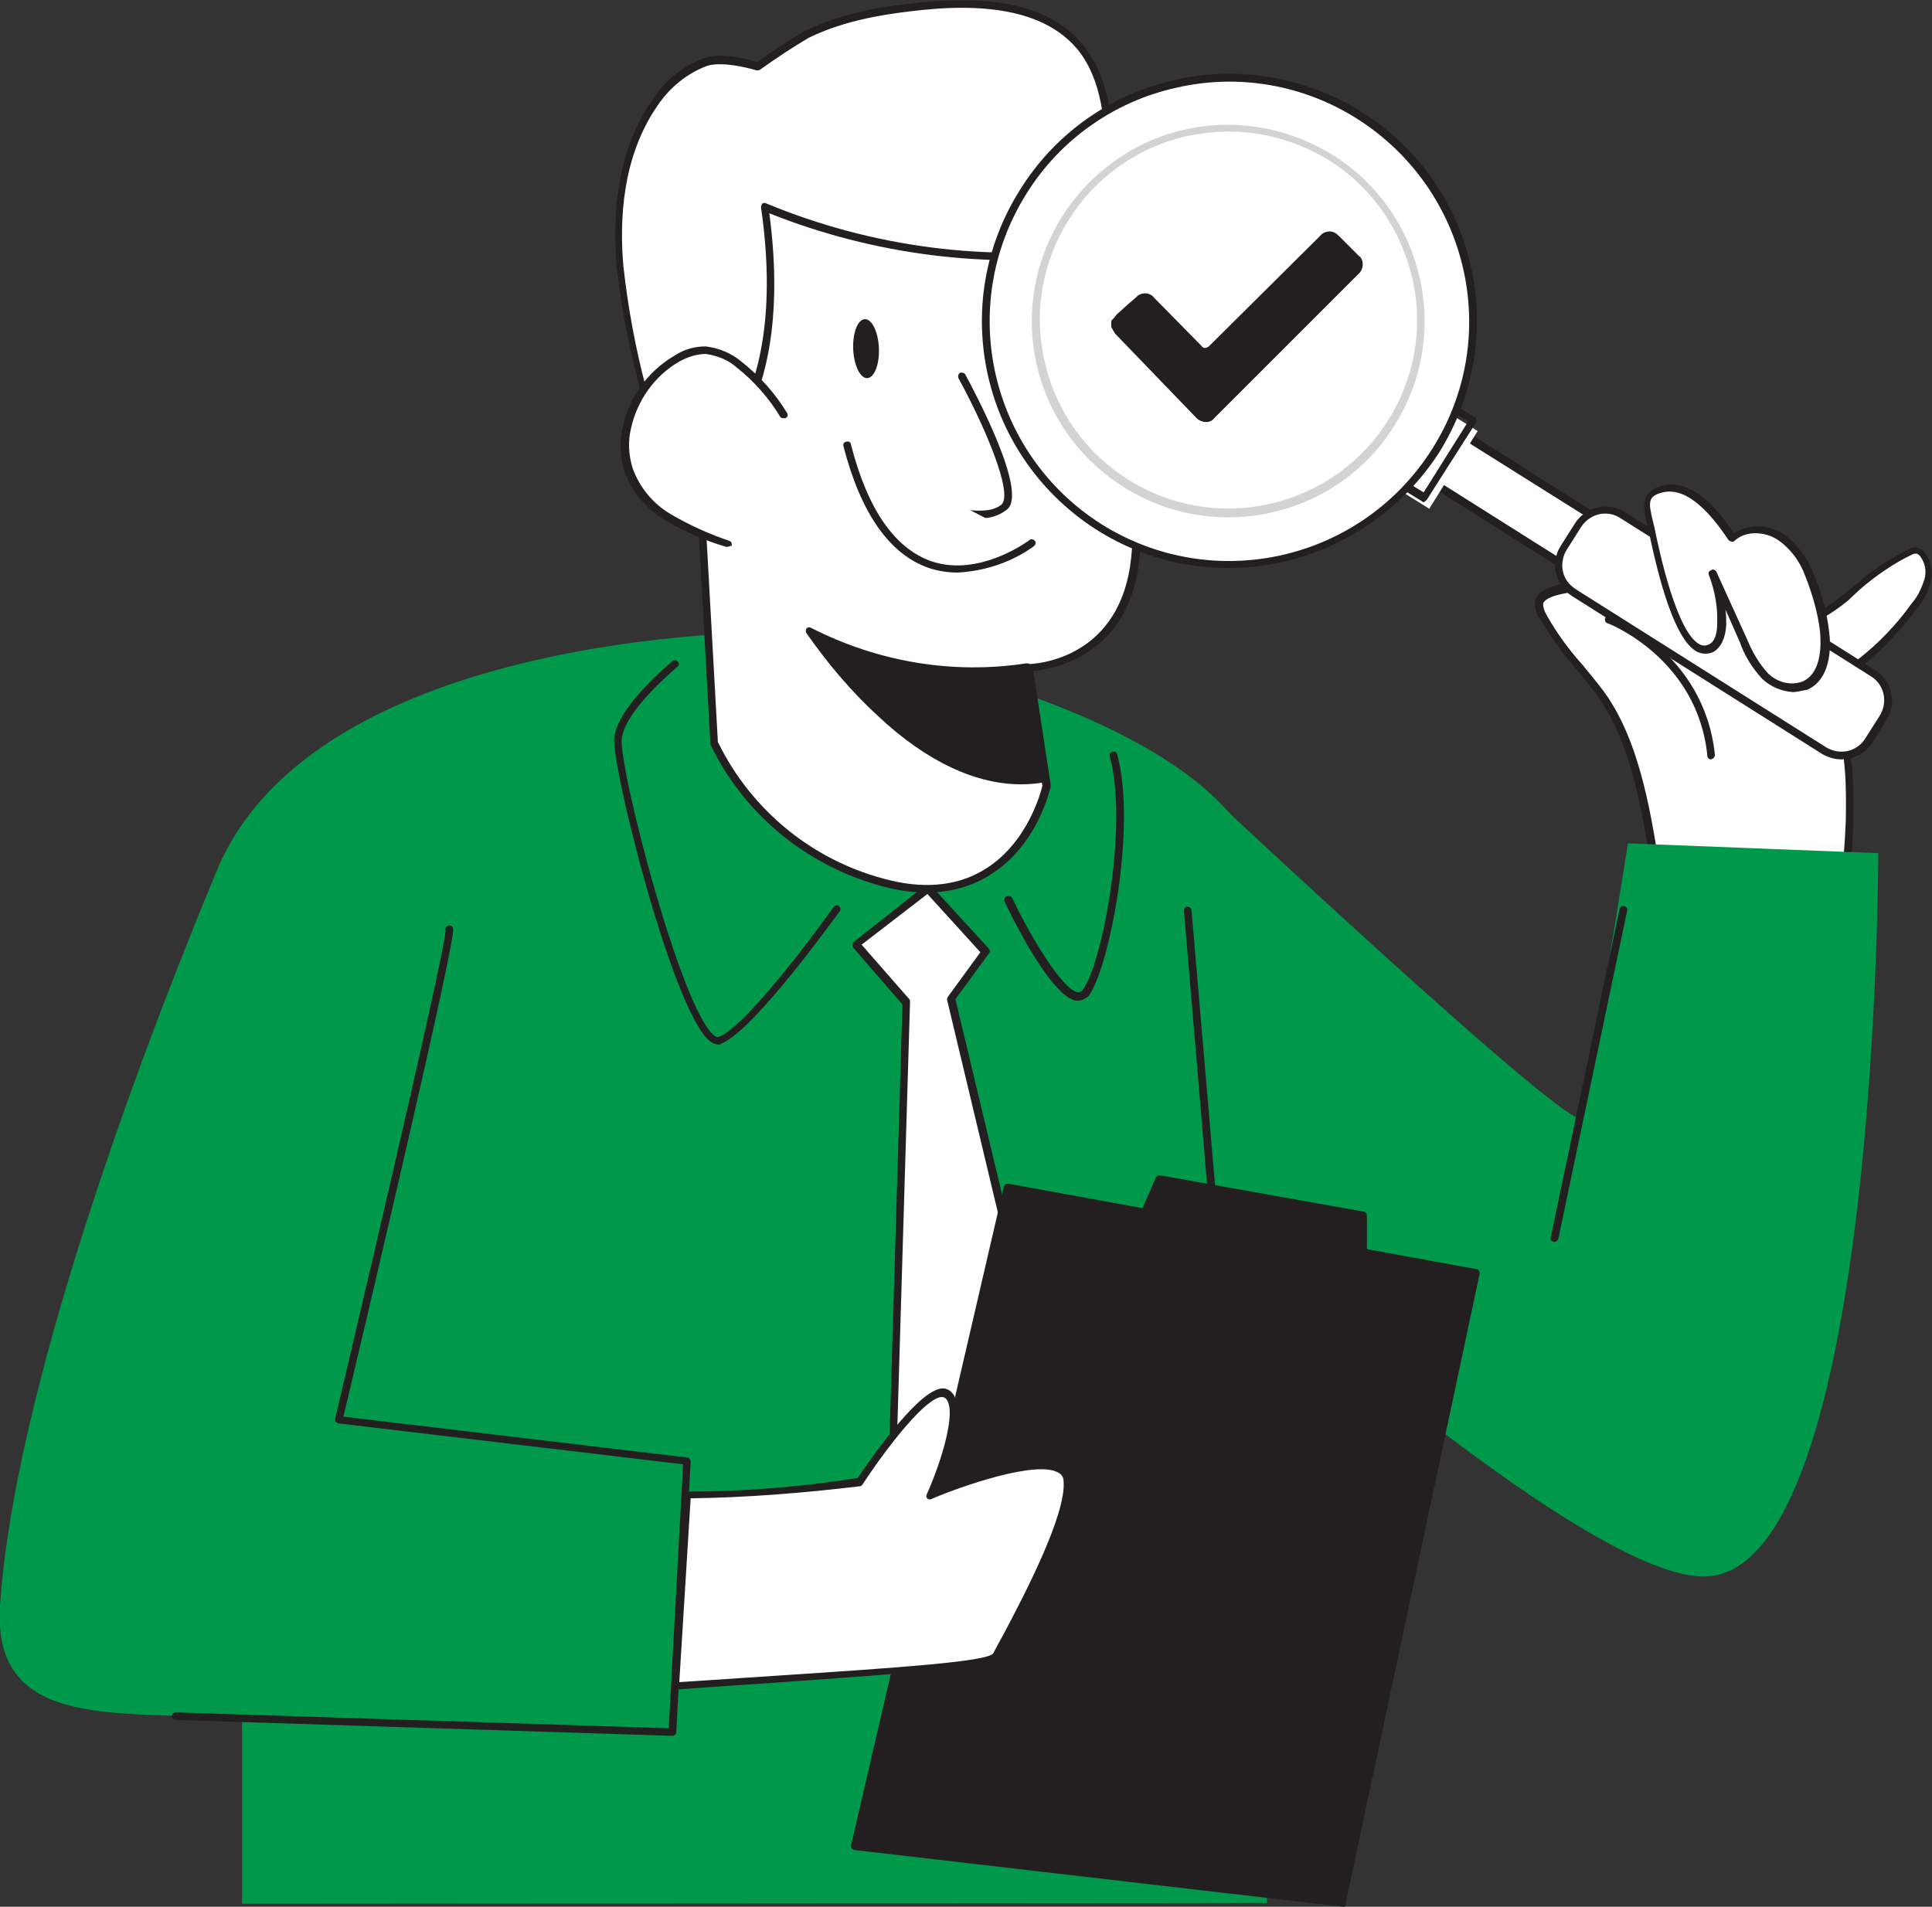 <svg xmlns="http://www.w3.org/2000/svg" xmlns:xlink="http://www.w3.org/1999/xlink" id="Layer_1" x="0px" y="0px" viewBox="0 0 255.4 252.1" style="enable-background:new 0 0 255.4 252.1;" xml:space="preserve"><rect x="0" y="0" width="255.4" height="252.1" fill="#333333" stroke="none"/><style type="text/css">	.st0{fill:#FFFFFF;}	.st1{fill:#231F20;}	.st2{fill:#00984A;}	.st3{fill:#D1D3D4;}</style><g id="_161_quality_check_flatline">	<path class="st0" d="M220,122.8h21.8c2.1-4.3,2.5-9.3,2.6-14.2c0.1-4.4,0-8.9-1.3-13.1c-3.6-11.2-15.3-17.6-26.7-14.7  c-1.4-1.6-3.2-2.7-5.2-3.2c-1.9-0.4-7.7,0.1-7.8,2.1c0,0.6,0.2,1.2,0.5,1.7c2,3.7,5.1,6.7,7.5,10.2C217.3,99.5,218.3,112,220,122.8  z"></path>	<path class="st1" d="M241.9,123.3H220c-0.2,0-0.5-0.2-0.5-0.4c-0.3-1.7-0.5-3.4-0.8-5.2c-1.4-9.4-2.8-19.2-7.6-25.8  c-0.9-1.2-1.8-2.4-2.8-3.5c-1.8-2.1-3.4-4.3-4.8-6.7c-0.4-0.6-0.6-1.3-0.6-2c0-0.5,0.3-1.1,0.8-1.4c1.7-1.3,5.9-1.6,7.6-1.2  c2,0.5,3.8,1.6,5.2,3.1c5.2-1.2,10.7-0.6,15.5,1.7c5.5,2.7,9.7,7.5,11.6,13.4c1.4,4.3,1.5,8.9,1.4,13.3c-0.1,4.8-0.5,9.9-2.7,14.4  C242.2,123.2,242.1,123.3,241.9,123.3z M220.4,122.3h21.1c2-4.2,2.3-9.1,2.5-13.7c0.1-5,0-9-1.3-12.9c-3.6-10.9-15-17.2-26.1-14.3  c-0.2,0-0.4,0-0.5-0.1c-1.3-1.5-3-2.6-4.9-3c-1.4-0.3-5.4,0-6.8,1c-0.4,0.3-0.4,0.5-0.4,0.6c0,0.5,0.2,1,0.5,1.5  c1.3,2.3,2.9,4.5,4.7,6.5c0.9,1.1,1.9,2.3,2.8,3.5c4.9,6.7,6.4,16.6,7.8,26.2C220,119.2,220.2,120.7,220.4,122.3z"></path>	<path class="st0" d="M244,79c2.7-2.2,5.3-4.6,8.5-5.9c0.3-0.1,0.6-0.2,0.9-0.2c0.3,0.1,0.5,0.2,0.7,0.5c0.8,1,1.1,2.3,0.7,3.6  c-0.4,1.2-1,2.4-1.8,3.3c-2.1,2.8-4.5,5.3-7.2,7.5c-1.8,1.6-3.9,2.7-6.2,3.3c-3.1,0.6-10.3-2.4-7.1-6.6c0.9-1.2,3-1,4.3-1.3  C239.5,82.1,241.9,80.8,244,79z"></path>	<path class="st1" d="M238.7,91.5c-2.4,0-5.7-1.3-7-3.3c-0.8-1.3-0.7-3,0.4-4.2c0.8-1,2.1-1.2,3.3-1.3c0.4,0,0.9-0.1,1.3-0.2  c2.6-0.8,4.9-2.2,7-3.9l1.5-1.2c2.1-1.9,4.5-3.5,7.1-4.8c0.4-0.2,0.7-0.3,1.1-0.2c0.4,0.1,0.8,0.3,1,0.6c0.9,1.1,1.2,2.7,0.8,4.1  c-0.4,1.3-1,2.5-1.9,3.5c-2.1,2.8-4.5,5.4-7.3,7.6c-1.8,1.6-4,2.8-6.4,3.4C239.4,91.5,239.1,91.6,238.7,91.5z M244.3,79.4  c-2.2,1.8-4.6,3.2-7.3,4.1c-0.5,0.1-0.9,0.2-1.4,0.2c-1,0.1-2.1,0.3-2.6,0.9c-0.8,0.8-0.9,2.1-0.3,3c1.2,1.9,4.9,3.2,6.9,2.8  c2.2-0.6,4.2-1.7,6-3.2c2.7-2.1,5.1-4.6,7.1-7.4c0.8-0.9,1.3-2,1.7-3.2c0.3-1.1,0.1-2.2-0.6-3.1c-0.1-0.1-0.2-0.2-0.4-0.3  c-0.2,0-0.4,0-0.6,0.1c-2.5,1.2-4.8,2.8-6.9,4.6L244.3,79.4L244.3,79.4z"></path>	<path class="st0" d="M86.4,57c-1.6-7.3-3.8-14.5-4.4-21.9s0.4-15.3,4.6-21.5c1.6-2.6,4-4.5,6.9-5.5c2.5-0.8,6.8,0.6,6.8,0.6  c2.1-1.5,4.2-2.9,6.4-4.2c4.7-2.4,10.1-3.2,15.4-3.7c7.5-0.7,16.1-0.3,20.9,5.5c3.5,4.3,3.8,10.2,3.9,15.7l0.4,14.1"></path>	<path class="st1" d="M86.4,57.5c-0.2,0-0.5-0.2-0.5-0.4c-0.4-1.9-0.9-3.8-1.3-5.7c-1.4-5.4-2.5-10.8-3.1-16.3  c-0.5-6.1-0.2-14.8,4.7-21.8c1.7-2.7,4.2-4.7,7.1-5.7c2.3-0.7,5.8,0.3,6.8,0.6c2-1.5,4.1-2.8,6.3-4.1c5-2.5,10.7-3.3,15.5-3.8  c10.4-1,17.4,0.8,21.3,5.7c3.8,4.6,3.9,11.2,4.1,16l0.5,14.1c0,0.3-0.2,0.5-0.5,0.5c-0.3,0-0.5-0.2-0.5-0.5c0,0,0,0,0,0L146.3,22  c-0.2-5.8-0.6-11.4-3.8-15.4c-3.7-4.5-10.4-6.3-20.4-5.3c-4.8,0.5-10.3,1.3-15.2,3.7c-2.2,1.3-4.3,2.7-6.4,4.2  c-0.1,0.1-0.3,0.1-0.5,0.1c0,0-4.2-1.3-6.5-0.6c-2.7,1-5,2.9-6.6,5.3c-4.7,6.8-5,15.2-4.5,21.1c0.6,5.5,1.6,10.9,3,16.2  c0.5,1.9,0.9,3.8,1.3,5.7C86.9,57.2,86.7,57.5,86.4,57.5C86.5,57.5,86.5,57.5,86.4,57.5L86.4,57.5z"></path>	<path class="st2" d="M167.5,251.6c-5.1-93.5,3-128.3-1-137.9c-9.4-22.7-64.7-30.1-64.7-30.1S42,83.3,28.7,115  c-3.3,8-26.4,63.2-28.7,97.3c-1.1,17,16.6,13.6,32,15v24.4L167.5,251.6z"></path>	<polygon class="st0" points="130.3,125.8 125.7,132 143.4,206.3 133,227.4 117.6,206.3 119.7,132.6 113.1,125 122.6,117.5  "></polygon>	<path class="st1" d="M133,228c-0.2,0-0.3-0.1-0.4-0.2l-15.4-21.1c-0.1-0.1-0.1-0.2-0.1-0.3l2.2-73.6l-6.5-7.5  c-0.1-0.1-0.1-0.2-0.1-0.4c0-0.1,0.1-0.3,0.2-0.4l9.5-7.5c0.2-0.2,0.5-0.2,0.7,0.1l7.6,8.3c0.2,0.2,0.2,0.5,0,0.7l-4.4,6l17.7,74.1  c0,0.1,0,0.2,0,0.4l-10.5,21.1C133.3,227.8,133.2,228,133,228L133,228z M118.1,206.2l14.8,20.3l10-20.2l-17.7-74.1  c0-0.1,0-0.3,0.1-0.4l4.3-5.9l-7-7.7l-8.7,6.7l6.3,7.2c0.1,0.1,0.1,0.2,0.1,0.4L118.1,206.2z"></path>	<path class="st0" d="M135.9,88.2l2.4,15.6c0,0-3.6,17-20.8,13c-10.2-2.4-18.7-9.2-23.2-18.7l-1.9-36.3c0,0,12.7-6.9,8.7-34.5  c0,0,19.2,9.3,44.7,5.8c0,0,6.1,28.4,4.2,41.7S135.9,88.2,135.9,88.2z"></path>	<path class="st1" d="M122.6,118c-1.7,0-3.4-0.2-5.1-0.6c-10.3-2.5-19-9.4-23.6-19c0-0.1,0-0.1,0-0.2l-2-36.3c0-0.2,0.1-0.4,0.3-0.5  c0.1-0.1,12.3-7.1,8.4-34c0-0.2,0.1-0.4,0.2-0.5c0.2-0.1,0.4-0.1,0.5,0c14,5.8,29.3,7.8,44.4,5.7c0.3,0,0.5,0.1,0.6,0.4  c0.2,1.2,6.1,28.7,4.2,41.9c-1.7,11.9-11.4,13.6-13.9,13.8l2.3,15.1c0,0.1,0,0.1,0,0.2c-0.1,0.3-1.7,7.7-7.9,11.6  C128.5,117.2,125.6,118,122.6,118z M94.9,98.1c4.5,9.2,12.8,15.9,22.8,18.3c5,1.2,9.3,0.6,12.7-1.6c5.5-3.5,7.2-10.1,7.4-10.9  l-2.4-15.5c-0.1-0.3,0.1-0.6,0.4-0.6c0,0,0.1,0,0.1,0c0.5,0,11.6-0.3,13.5-13c1.8-12.2-3.3-37.3-4.1-41.1  c-14.8,1.9-29.8,0-43.6-5.5c3.3,24.9-6.8,32.7-8.8,33.9L94.9,98.1z"></path>	<path class="st0" d="M127.1,49.7c0,0,8.1,15,5.7,17.3c-2.4,2.3-8.6,0-8.6,0"></path>	<path class="st1" d="M129.4,68.5c-1.8-0.1-3.6-0.4-5.4-1c-0.3-0.1-0.4-0.4-0.3-0.6c0,0,0,0,0,0c0.1-0.3,0.4-0.4,0.6-0.3  c0.1,0,5.9,2,8.1,0.1C134,65.2,130,56,126.7,50c-0.1-0.2,0-0.6,0.2-0.7c0.2-0.1,0.6,0,0.7,0.2c1.4,2.6,8.2,15.4,5.6,17.8  C132.1,68.2,130.8,68.6,129.4,68.5z"></path>			<ellipse transform="matrix(0.999 -4.205003e-02 4.205003e-02 0.999 -1.836 4.854)" class="st1" cx="114.5" cy="46.1" rx="1.7" ry="3.9"></ellipse>			<ellipse transform="matrix(0.999 -3.996804e-02 3.996804e-02 0.999 -1.792 5.612)" class="st1" cx="139.5" cy="47.6" rx="1.7" ry="3.9"></ellipse>	<path class="st0" d="M103.5,54.7c-1.5-2.6-3.5-4.9-5.9-6.7c-1.2-1.1-2.8-1.8-4.4-1.9c-1.3,0-2.6,0.4-3.8,1.1  c-3.4,2-5.8,5.4-6.6,9.3c-0.4,1.8-0.3,3.6,0.2,5.4c1,2.7,2.9,5,5.4,6.4c2.5,1.4,5.1,2.6,7.8,3.4"></path>	<path class="st1" d="M96.1,72.3H96c-2.8-0.8-5.4-2-7.9-3.4c-2.6-1.5-4.6-3.9-5.6-6.7c-0.5-1.8-0.6-3.8-0.2-5.6  c0.8-4,3.3-7.5,6.9-9.6c1.2-0.8,2.6-1.2,4.1-1.2c1.7,0.2,3.4,0.9,4.7,2c2.4,1.9,4.5,4.2,6.1,6.9c0.1,0.3-0.1,0.6-0.4,0.6  c-0.2,0-0.3,0-0.5-0.1c-1.5-2.5-3.5-4.8-5.8-6.6c-1.1-1-2.6-1.6-4.1-1.8c-1.2,0-2.4,0.4-3.5,1c-3.3,1.9-5.6,5.2-6.4,8.9  c-0.4,1.7-0.3,3.4,0.2,5.1c0.9,2.6,2.7,4.8,5.1,6.2c2.4,1.4,5,2.6,7.7,3.5c0.3,0.1,0.4,0.4,0.3,0.7c0,0,0,0,0,0  C96.6,72.1,96.4,72.3,96.1,72.3z"></path>	<path class="st1" d="M135.9,88.2c-9.9,1.5-20-0.1-28.9-4.8c0,0,14.7,22.6,31.1,19.4L135.9,88.2z"></path>	<path class="st1" d="M135,103.7c-6,0-12.5-3-18.9-9c-3.6-3.3-6.7-7-9.5-11c-0.1-0.2-0.1-0.4,0-0.6c0.2-0.2,0.4-0.2,0.6-0.1  c8.8,4.5,18.7,6.2,28.5,4.7c0.1,0,0.3,0,0.4,0.1c0.1,0.1,0.2,0.2,0.2,0.3l2.3,14.7c0,0.3-0.1,0.5-0.4,0.6  C137.2,103.6,136.1,103.7,135,103.7z M108.6,84.8c3.7,5,15.8,19.8,29,17.7l-2.1-13.7C126.4,90.1,117,88.7,108.6,84.8L108.6,84.8z"></path>	<path class="st0" d="M216.4,76.2l-0.2,0.4c-1,1.7-3.2,2.1-4.9,1.1c0,0,0,0,0,0l-23.7-15l0,0l4-6.3l0,0l23.7,14.9  C216.9,72.4,217.4,74.5,216.4,76.2L216.4,76.2L216.4,76.2z"></path>	<path class="st1" d="M213.1,78.7c-0.8,0-1.5-0.2-2.1-0.6l-23.7-15c-0.1-0.1-0.2-0.2-0.2-0.3c0-0.1,0-0.3,0.1-0.4l4-6.4  c0.2-0.2,0.5-0.3,0.7-0.2l23.7,15c1.9,1.2,2.4,3.7,1.3,5.6l-0.2,0.4l0,0c-0.6,0.9-1.5,1.5-2.5,1.8  C213.7,78.7,213.4,78.7,213.1,78.7z M188.3,62.5l23.3,14.7c0.7,0.4,1.5,0.6,2.3,0.4c0.8-0.2,1.5-0.6,1.9-1.3l0.2-0.4  c0.9-1.4,0.5-3.3-0.9-4.2L191.7,57L188.3,62.5z M216.1,76.5L216.1,76.5z"></path>			<rect x="183.2" y="57" transform="matrix(0.529 -0.849 0.849 0.529 37.86 189.047)" class="st0" width="12.1" height="6.8"></rect>	<path class="st1" d="M188.3,66.4c-0.1,0-0.2,0-0.3-0.1l-5.8-3.6c-0.2-0.1-0.3-0.5-0.2-0.7c0,0,0,0,0,0l6.5-10.2  c0.1-0.2,0.4-0.3,0.7-0.2c0,0,0,0,0,0l5.8,3.6c0.1,0.1,0.2,0.2,0.2,0.3c0,0.1,0,0.3-0.1,0.4l-6.5,10.2c-0.1,0.1-0.2,0.2-0.3,0.2  L188.3,66.4z M183.3,62.1l4.9,3l5.9-9.4l-4.9-3L183.3,62.1z"></path>	<path class="st0" d="M248.9,94.9l-1.9,3c-1.3,2-3.9,2.6-5.9,1.3L208,78.3c-2-1.3-2.6-3.9-1.3-5.9l1.9-3c1.3-2,3.9-2.6,5.9-1.3  L247.6,89C249.6,90.2,250.2,92.9,248.9,94.9z"></path>	<path class="st1" d="M243.4,100.4c-0.9,0-1.8-0.3-2.5-0.7l-33.1-20.9c-2.2-1.4-2.9-4.4-1.5-6.6c0,0,0,0,0,0l1.9-3  c1.4-2.2,4.4-2.9,6.6-1.5l33.1,20.9c2.2,1.4,2.9,4.4,1.5,6.6c0,0,0,0,0,0l-1.9,3c-0.7,1.1-1.8,1.8-3,2.1  C244.1,100.3,243.7,100.4,243.4,100.4z M212.2,67.9c-1.3,0-2.5,0.7-3.2,1.8l-1.9,3c-0.5,0.8-0.7,1.9-0.5,2.8c0.2,1,0.8,1.8,1.7,2.4  l33.1,20.9c1.8,1.1,4.1,0.6,5.2-1.2l0,0l1.9-3c1.1-1.8,0.6-4.1-1.2-5.2c0,0,0,0,0,0l-33.1-20.9C213.6,68.1,212.9,67.9,212.2,67.9  L212.2,67.9z"></path>	<path class="st0" d="M135.2,25.2c-9.5,15-5,34.9,10,44.4c15,9.5,34.9,5,44.4-10c9.5-15,5-34.9-10-44.4  C164.6,5.7,144.7,10.2,135.2,25.2z"></path>	<path class="st1" d="M162.4,75.1c-18,0-32.6-14.6-32.6-32.7c0-6.2,1.8-12.2,5.1-17.4l0,0c9.6-15.3,29.8-19.8,45.1-10.2  s19.8,29.8,10.2,45.1C184.1,69.3,173.6,75.1,162.4,75.1z M135.7,25.6c-9.3,14.8-4.9,34.3,9.9,43.7c14.8,9.3,34.3,4.9,43.7-9.9  s4.9-34.3-9.9-43.7c-7.1-4.5-15.7-6-23.9-4.1C147.3,13.4,140.1,18.5,135.7,25.6z"></path>	<path class="st0" d="M176,20.9c11.9,7.5,15.5,23.2,8,35.1c-7.5,11.9-23.2,15.5-35.1,8c-11.9-7.5-15.5-23.2-8-35.1c0,0,0,0,0,0  C148.4,17,164.1,13.4,176,20.9z"></path>	<path class="st3" d="M162.4,68.4c-14.3,0-26-11.6-26-25.9s11.6-26,25.9-26c4.9,0,9.7,1.4,13.9,4l0,0c12.1,7.6,15.8,23.7,8.1,35.8  C179.7,63.8,171.3,68.4,162.4,68.4L162.4,68.4z M162.5,17.4c-1.9,0-3.7,0.2-5.6,0.6c-13.4,3-21.9,16.4-18.8,29.8  c3,13.4,16.4,21.9,29.8,18.8c13.4-3,21.9-16.4,18.8-29.8c-1.5-6.5-5.4-12.1-11-15.6l0,0C171.8,18.8,167.2,17.4,162.5,17.4z"></path>	<path class="st0" d="M136.4,71.7c0,0-17.6,13.6-24.5-12.8"></path>	<path class="st1" d="M126.6,75.7c-1.3,0-2.6-0.2-3.8-0.6c-5.2-1.8-9-7.2-11.3-16.1c-0.1-0.3,0.1-0.6,0.4-0.6  c0.3-0.1,0.6,0.1,0.6,0.4c2.2,8.6,5.8,13.7,10.6,15.4c6.4,2.2,13-2.8,13-2.8c0.2-0.2,0.5-0.1,0.7,0.1c0.2,0.2,0.1,0.5-0.1,0.7l0,0  C133.8,74.3,130.3,75.5,126.6,75.7z"></path>	<path class="st0" d="M226.1,85.7c1.1-0.5,1.4-1.9,1.4-3.1c0.1-2.3-0.3-4.6-1.1-6.7l4,8.8c0.7,1.8,1.7,3.4,3,4.8  c1.3,1.4,3.4,1.9,5.2,1.2c2.5-1.1,2.9-4.5,2.6-7.2c-0.3-2.5-1-5-2-7.3c-0.8-2.1-2.2-3.9-4-5.2c-1.9-1.2-4.6-1.3-6.2,0.3  c-1.7-2.7-5.3-7.5-9.2-6.5c-2.5,0.6-2.2,2-1.7,4.4C218.7,72.2,221.6,87.8,226.1,85.7z"></path>	<path class="st1" d="M237,91.5c-1.5-0.1-2.9-0.7-4-1.7c-1.3-1.4-2.4-3.1-3-4.9l-1.9-4.3c0.1,0.7,0.1,1.4,0.1,2  c-0.1,1.8-0.7,3-1.7,3.6c-0.7,0.3-1.4,0.3-2.1,0c-3-1.5-5.1-9.5-6.5-16.2l-0.2-0.8c-0.5-2.2-0.9-4.2,2.1-5c3-0.7,6.2,1.4,9.4,6.3  c1.9-1.2,4.4-1.2,6.4,0c1.9,1.3,3.4,3.3,4.2,5.5c1,2.4,1.7,4.9,2,7.5c0.2,1.4,0.5,6.2-2.9,7.7C238.2,91.3,237.6,91.5,237,91.5z   M226.4,75.3c0.2,0,0.4,0.1,0.5,0.3l4,8.8c0.7,1.7,1.6,3.3,2.8,4.6c1.2,1.2,3,1.7,4.6,1.1c2.7-1.2,2.4-5.4,2.3-6.6  c-0.3-2.5-1-4.9-1.9-7.2c-0.7-2-2-3.8-3.8-5c-1.6-1-4.1-1.2-5.6,0.2c-0.1,0.1-0.3,0.2-0.4,0.1c-0.1,0-0.3-0.1-0.4-0.2  c-2.2-3.3-5.4-7.1-8.7-6.3c-2,0.5-1.9,1.3-1.3,3.8l0.2,0.8c0.7,3.5,3,14,6,15.5c0.4,0.2,0.8,0.2,1.2,0l0,0c0.9-0.4,1.1-1.7,1.1-2.7  c0.1-2.2-0.3-4.4-1.1-6.5c-0.1-0.3,0-0.5,0.3-0.6c0,0,0,0,0,0C226.2,75.4,226.3,75.3,226.4,75.3z"></path>	<path class="st0" d="M212.7,81.9c0,0,12.2,4.5,13.5,17.9"></path>	<path class="st1" d="M226.2,100.4c-0.3,0-0.5-0.2-0.5-0.5c-1.3-12.9-13.1-17.5-13.2-17.5c-0.3-0.1-0.4-0.4-0.3-0.7  c0.1-0.3,0.4-0.4,0.6-0.3c0.1,0,12.5,4.8,13.9,18.4C226.7,100.1,226.5,100.3,226.2,100.4C226.2,100.4,226.2,100.4,226.2,100.4  L226.2,100.4z"></path>	<path class="st2" d="M157.9,103.2c0,0,50.8,47.7,51.3,44.6c3.4-19.6,6-36.3,6-36.3l33.1,1.3c0,0,0,93.4-22.3,95.6  c-16.9,1.7-75.9-53.5-75.9-53.5L157.9,103.2z"></path>	<path class="st1" d="M166.4,231.9c-0.3,0-0.5-0.2-0.5-0.5l-9.4-111.1c0.1-0.3,0.3-0.5,0.6-0.4c0.2,0,0.3,0.2,0.4,0.3l9.5,111.1  c0,0.3-0.2,0.5-0.5,0.6c0,0,0,0,0,0L166.4,231.9z"></path>	<path class="st1" d="M88.9,229.5L88.9,229.5l-65.7-2.1c-0.3,0-0.5-0.3-0.5-0.5c0,0,0,0,0,0c0-0.3,0.3-0.5,0.5-0.5l65.2,2.1  l1.9-34.9l-45.5-5.4c-0.1,0-0.3-0.1-0.4-0.2c-0.1-0.1-0.1-0.3-0.1-0.4c5.9-25,14.7-62.8,14.6-64.6c-0.1-0.3,0.1-0.6,0.4-0.6  c0.3-0.1,0.6,0.1,0.6,0.4c0.4,1.5-11.7,52.7-14.5,64.5l45.4,5.4c0.3,0,0.5,0.3,0.5,0.5L89.4,229C89.4,229.3,89.1,229.5,88.9,229.5z  "></path>	<polygon class="st1" points="133.3,157.1 195.3,168.4 177.6,251.6 113.1,244.1  "></polygon>	<path class="st1" d="M177.6,252.1L177.6,252.1l-64.6-7.5c-0.1,0-0.3-0.1-0.4-0.2c-0.1-0.1-0.1-0.3-0.1-0.4l20.2-87.1  c0.1-0.3,0.3-0.4,0.6-0.4l61.9,11.3c0.1,0,0.3,0.1,0.3,0.2c0.1,0.1,0.1,0.3,0.1,0.4l-17.7,83.2C178,252,177.9,252.1,177.6,252.1z   M113.7,243.7l63.5,7.4l17.4-82.2l-61-11.2L113.7,243.7z"></path>	<path class="st0" d="M141,195.7c-0.5-5.4-18.1,2-18.1,2s5-11.3,2.3-13.4c-2.7-2.1-11.6,11.6-11.6,11.6c-7.5,1.2-15.1,1.8-22.8,1.8  l-1.6,25.3c25.3-1.8,41.7-2.5,42.4-4.2C133.2,215.5,141.5,201.1,141,195.7z"></path>	<path class="st1" d="M89.2,223.4c-0.1,0-0.2,0-0.3-0.1c-0.1-0.1-0.2-0.2-0.1-0.4l1.6-25.3c0-0.2,0.2-0.4,0.5-0.4l0,0  c7.5,0,15-0.6,22.5-1.8c1.2-1.8,7.6-11.2,10.9-11.8c0.4-0.1,0.9,0,1.3,0.3c2.5,1.9-0.5,9.9-1.7,12.9c3.3-1.3,13.3-4.9,16.6-3  c0.7,0.4,1.1,1.1,1.1,1.8l0,0c0.4,4.6-5.1,15.1-8,20.7c-0.6,1.1-1.1,2-1.4,2.6c-0.7,1.5-7.9,2-28.7,3.5  C99.1,222.7,94.4,223,89.2,223.4L89.2,223.4z M91.3,198.1l-1.5,24.3l13.6-0.9c15.1-1,27.1-1.8,27.9-2.9c0.3-0.6,0.8-1.5,1.4-2.6  c2.7-5.1,8.3-15.8,7.9-20.2l0,0c0-0.5-0.3-0.9-0.7-1.1c-2.9-1.7-13.1,1.9-16.8,3.5c-0.2,0.1-0.5,0-0.6-0.2c-0.1-0.1,0-0.3,0-0.4  c1.9-4.2,4.2-11.5,2.4-12.8c-0.2-0.1-0.4-0.1-0.5-0.1c-2.6,0.4-8.4,8.5-10.4,11.6c-0.1,0.1-0.2,0.2-0.3,0.2  C106.2,197.4,98.7,198,91.3,198.1L91.3,198.1z"></path>	<path class="st1" d="M205.5,164.2h-0.1c-0.3-0.1-0.5-0.3-0.4-0.6c0,0,0,0,0,0l9.1-43.4c0.1-0.3,0.3-0.5,0.6-0.4c0,0,0,0,0,0  c0.3,0.1,0.5,0.3,0.4,0.6l-9.1,43.4C205.9,164,205.7,164.2,205.5,164.2z"></path>	<path class="st1" d="M147.5,42.7c0.2-0.3,0.4-0.5,0.6-0.8l2.5-2.2c0.3-0.5,1-0.6,1.4-0.3c0.1,0.1,0.2,0.2,0.3,0.3l6.3,6.4  c0.3,0.5,0.9,0.7,1.4,0.4c0.2-0.1,0.3-0.2,0.4-0.4L175,31.5c0.3-0.5,0.9-0.7,1.4-0.4c0.2,0.1,0.3,0.2,0.4,0.4l2.6,2.6  c0.5,0.3,0.6,1,0.2,1.4c-0.1,0.1-0.1,0.2-0.2,0.2l-19.1,19.1c-0.3,0.4-1,0.5-1.4,0.2c-0.1,0-0.1-0.1-0.2-0.2  c-3.6-3.7-7.2-7.4-10.8-11.2c-0.1-0.2-0.3-0.4-0.4-0.6V42.7z"></path>	<path class="st1" d="M159.4,55.8L159.4,55.8c-0.4,0-0.9-0.2-1.2-0.5l-10.8-11.2c-0.1-0.2-0.2-0.3-0.3-0.5l-0.1-0.2  c-0.1-0.1-0.1-0.2-0.1-0.3v-0.5c0-0.1,0-0.2,0.1-0.3l0.2-0.2c0.2-0.2,0.3-0.4,0.5-0.6c0.6-0.5,1.2-1.1,1.8-1.6l0.7-0.6  c0.5-0.6,1.5-0.7,2.1-0.2c0.1,0.1,0.2,0.1,0.2,0.2l6.3,6.4c0.1,0.2,0.3,0.3,0.5,0.3l0,0c0.2,0,0.3-0.1,0.5-0.2l14.7-14.6  c0.3-0.4,0.8-0.6,1.3-0.6c0.5,0,0.9,0.3,1.2,0.6l2.6,2.6c0.7,0.5,0.7,1.5,0.2,2.2c-0.1,0.1-0.1,0.1-0.2,0.2l-19.1,19.1  C160.3,55.6,159.9,55.8,159.4,55.8z M148,43.1L148,43.1c0.1,0.2,0.1,0.3,0.2,0.4c3.6,3.7,7.2,7.4,10.8,11.2  c0.1,0.1,0.3,0.2,0.4,0.2l0,0c0.2,0,0.3-0.1,0.4-0.2L179,35.5c0.3-0.3,0.3-0.6,0-0.9l-2.6-2.6c-0.1-0.2-0.3-0.3-0.5-0.3  c-0.2,0.1-0.4,0.2-0.5,0.3l-14.7,14.6c-0.3,0.4-0.8,0.6-1.2,0.6l0,0c-0.5,0-0.9-0.3-1.2-0.6l-6.3-6.4c-0.4-0.4-0.6-0.4-1,0  l-0.7,0.6c-0.6,0.5-1.2,1-1.8,1.6c-0.1,0.1-0.3,0.3-0.4,0.5l-0.1,0.1L148,43.1z"></path>	<polygon class="st1" points="150.3,162.5 153.2,155.9 180.1,160.6 180.1,167.6  "></polygon>	<path class="st1" d="M180.1,168.1L180.1,168.1l-29.8-5.1c-0.3,0-0.5-0.3-0.4-0.5c0-0.1,0-0.1,0-0.2l2.9-6.6  c0.1-0.2,0.3-0.3,0.6-0.3l26.9,4.8c0.2,0,0.4,0.3,0.4,0.5v7c0,0.1-0.1,0.3-0.2,0.4C180.3,168.1,180.2,168.1,180.1,168.1z   M151,162.1l28.5,4.9v-6l-26-4.6L151,162.1z"></path>	<path class="st1" d="M95,138.1c-0.4,0-0.8-0.2-1.1-0.4C89,134,80.8,101.3,81.2,97.5c0.5-4.2,7.4-9.8,7.7-10.1  c0.2-0.2,0.6-0.1,0.7,0.1c0.2,0.2,0.2,0.5-0.1,0.7c0,0,0,0,0,0c-0.1,0.1-6.8,5.6-7.3,9.4c-0.5,3.6,7.8,35.8,12.2,39.3  c0.2,0.2,0.4,0.2,0.6,0.2c4.1-1.6,15.1-17,15.2-17.2c0.2-0.2,0.5-0.3,0.7-0.1c0.2,0.2,0.3,0.5,0.1,0.7c0,0,0,0,0,0  c-0.5,0.6-11.3,15.8-15.7,17.5C95.3,138.1,95.1,138.1,95,138.1z"></path>	<path class="st1" d="M142.5,132.3h-0.2c-3.4-0.4-8.9-11.8-9.5-13.1c-0.1-0.3,0-0.6,0.3-0.7c0.3-0.1,0.6,0,0.7,0.2  c2.2,4.7,6.6,12.2,8.7,12.5c0.2,0,0.5-0.1,0.6-0.3c2.6-3.3,6.1-21.8,3.6-30.9c-0.1-0.3,0.1-0.6,0.4-0.6c0.3-0.1,0.6,0.1,0.6,0.4  c0,0,0,0,0,0c2.6,9.6-1.1,28.3-3.8,31.9C143.5,132,143.1,132.3,142.5,132.3z"></path></g></svg>